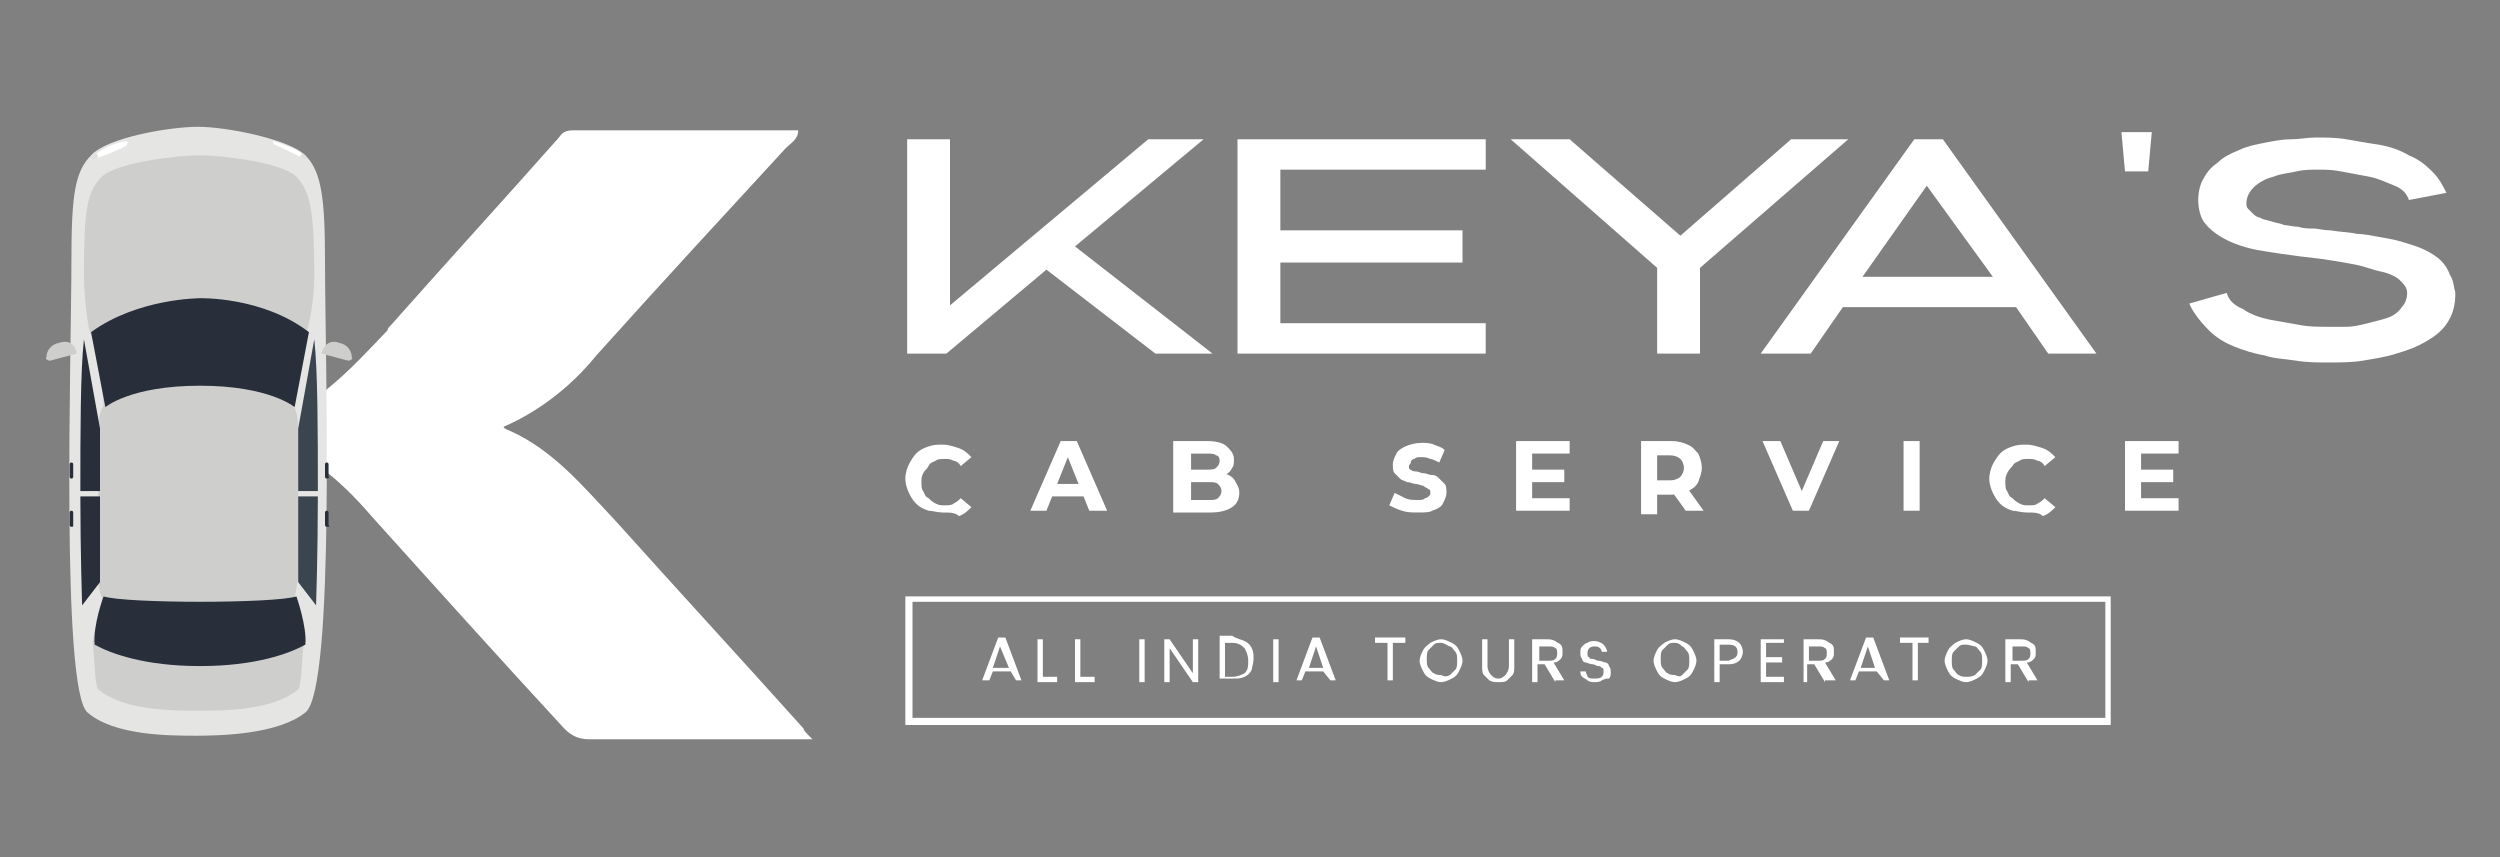 <?xml version="1.0" encoding="utf-8"?>
<!-- Generator: Adobe Illustrator 23.1.1, SVG Export Plug-In . SVG Version: 6.00 Build 0)  -->
<svg version="1.1" id="Layer_1" xmlns="http://www.w3.org/2000/svg" xmlns:xlink="http://www.w3.org/1999/xlink" x="0px" y="0px"
	 viewBox="0 0 140 48" style="enable-background:new 0 0 140 48;" xml:space="preserve">
<rect x="0" y="0" width="140" height="48" fill="#808080" stroke="none"/>
<style type="text/css">
	.st0{fill:#FFFFFF;}
	.st1{fill:#51331A;}
	.st2{fill:#E5E5E4;}
	.st3{fill:#CECECD;}
	.st4{fill:#282F3B;}
	.st5{fill:#3A454F;}
	.st6{fill:#E0E0E0;}
</style>
<g>
	<g>
		<g>
			<path class="st0" d="M52.8,28.7c-0.3,0-0.6-0.1-0.8-0.1c-0.3-0.1-0.5-0.2-0.7-0.4c-0.2-0.2-0.3-0.4-0.4-0.6
				c-0.1-0.2-0.2-0.5-0.2-0.8s0.1-0.6,0.2-0.8c0.1-0.2,0.3-0.5,0.4-0.6c0.2-0.2,0.4-0.3,0.7-0.4c0.3-0.1,0.5-0.1,0.8-0.1
				c0.3,0,0.6,0.1,0.9,0.2c0.3,0.1,0.5,0.3,0.7,0.5l-0.6,0.5c-0.1-0.2-0.3-0.3-0.4-0.3c-0.2-0.1-0.3-0.1-0.5-0.1
				c-0.2,0-0.4,0-0.5,0.1c-0.2,0.1-0.3,0.1-0.4,0.3s-0.2,0.2-0.3,0.4c-0.1,0.2-0.1,0.3-0.1,0.5s0,0.4,0.1,0.5
				c0.1,0.2,0.1,0.3,0.3,0.4c0.1,0.1,0.2,0.2,0.4,0.3c0.2,0.1,0.3,0.1,0.5,0.1c0.2,0,0.4,0,0.5-0.1c0.2-0.1,0.3-0.2,0.4-0.3l0.6,0.5
				c-0.2,0.2-0.4,0.4-0.7,0.5C53.5,28.7,53.2,28.7,52.8,28.7z"/>
			<path class="st0" d="M57.7,28.6l1.7-3.9h0.9l1.7,3.9h-1l-1.4-3.5h0.4l-1.4,3.5H57.7z M58.6,27.8l0.2-0.7h2l0.2,0.7H58.6z"/>
			<path class="st0" d="M65.7,28.6v-3.9h1.9c0.5,0,0.9,0.1,1.1,0.3c0.2,0.2,0.4,0.4,0.4,0.7c0,0.2,0,0.4-0.1,0.5
				c-0.1,0.2-0.2,0.3-0.4,0.4c-0.2,0.1-0.4,0.1-0.6,0.1l0.1-0.2c0.2,0,0.5,0,0.7,0.1c0.2,0.1,0.3,0.2,0.4,0.4
				c0.1,0.2,0.2,0.3,0.2,0.6c0,0.3-0.1,0.6-0.4,0.8c-0.3,0.2-0.7,0.3-1.2,0.3H65.7z M66.6,28h1.1c0.2,0,0.4,0,0.5-0.1
				c0.1-0.1,0.2-0.2,0.2-0.4c0-0.2-0.1-0.3-0.2-0.4C68.1,27,67.9,27,67.7,27h-1.1v-0.7h1c0.2,0,0.4,0,0.5-0.1
				c0.1-0.1,0.2-0.2,0.2-0.4c0-0.2-0.1-0.3-0.2-0.3c-0.1-0.1-0.3-0.1-0.5-0.1h-0.9V28z"/>
			<path class="st0" d="M79.4,28.7c-0.3,0-0.6,0-0.9-0.1c-0.3-0.1-0.5-0.2-0.7-0.3l0.3-0.7c0.2,0.1,0.4,0.2,0.6,0.3
				c0.2,0.1,0.5,0.1,0.7,0.1c0.2,0,0.3,0,0.4-0.1c0.1,0,0.2-0.1,0.2-0.1c0.1-0.1,0.1-0.1,0.1-0.2c0-0.1,0-0.2-0.1-0.2
				c-0.1-0.1-0.2-0.1-0.3-0.2c-0.1,0-0.3-0.1-0.4-0.1c-0.2,0-0.3-0.1-0.5-0.1c-0.2-0.1-0.3-0.1-0.4-0.2c-0.1-0.1-0.2-0.2-0.3-0.3
				c-0.1-0.1-0.1-0.3-0.1-0.5c0-0.2,0.1-0.4,0.2-0.6c0.1-0.2,0.3-0.3,0.5-0.4c0.2-0.1,0.6-0.2,0.9-0.2c0.2,0,0.5,0,0.7,0.1
				c0.2,0.1,0.4,0.1,0.6,0.3l-0.3,0.7c-0.2-0.1-0.4-0.2-0.5-0.2c-0.2-0.1-0.4-0.1-0.5-0.1c-0.2,0-0.3,0-0.4,0.1
				c-0.1,0-0.2,0.1-0.2,0.2s-0.1,0.1-0.1,0.2c0,0.1,0,0.2,0.1,0.2c0.1,0.1,0.2,0.1,0.3,0.1c0.1,0,0.3,0.1,0.4,0.1
				c0.2,0,0.3,0.1,0.5,0.1c0.2,0,0.3,0.1,0.4,0.2c0.1,0.1,0.2,0.2,0.3,0.3c0.1,0.1,0.1,0.3,0.1,0.5c0,0.2-0.1,0.4-0.2,0.6
				c-0.1,0.2-0.3,0.3-0.6,0.4C80.1,28.7,79.7,28.7,79.4,28.7z"/>
			<path class="st0" d="M85.8,27.9h2.1v0.7h-3v-3.9h3v0.7h-2.1V27.9z M85.7,26.3h1.9V27h-1.9V26.3z"/>
			<path class="st0" d="M91.9,28.6v-3.9h1.7c0.4,0,0.7,0.1,0.9,0.2c0.3,0.1,0.4,0.3,0.6,0.5c0.1,0.2,0.2,0.5,0.2,0.8
				c0,0.3-0.1,0.5-0.2,0.8c-0.1,0.2-0.3,0.4-0.6,0.5c-0.3,0.1-0.6,0.2-0.9,0.2h-1.2l0.4-0.4v1.5H91.9z M92.8,27.3l-0.4-0.4h1.1
				c0.3,0,0.5-0.1,0.6-0.2s0.2-0.3,0.2-0.5c0-0.2-0.1-0.4-0.2-0.5c-0.1-0.1-0.3-0.2-0.6-0.2h-1.1l0.4-0.4V27.3z M94.4,28.6l-1-1.4h1
				l1,1.4H94.4z"/>
			<path class="st0" d="M100.4,28.6l-1.7-3.9h1l1.5,3.5h-0.6l1.5-3.5h0.9l-1.7,3.9H100.4z"/>
			<path class="st0" d="M106.6,28.6v-3.9h0.9v3.9H106.6z"/>
			<path class="st0" d="M113.5,28.7c-0.3,0-0.6-0.1-0.8-0.1c-0.3-0.1-0.5-0.2-0.7-0.4c-0.2-0.2-0.3-0.4-0.4-0.6s-0.2-0.5-0.2-0.8
				s0.1-0.6,0.2-0.8c0.1-0.2,0.3-0.5,0.4-0.6c0.2-0.2,0.4-0.3,0.7-0.4c0.3-0.1,0.5-0.1,0.8-0.1c0.3,0,0.6,0.1,0.9,0.2
				c0.3,0.1,0.5,0.3,0.7,0.5l-0.6,0.5c-0.1-0.2-0.3-0.3-0.4-0.3c-0.2-0.1-0.3-0.1-0.5-0.1c-0.2,0-0.4,0-0.5,0.1
				c-0.2,0.1-0.3,0.1-0.4,0.3c-0.1,0.1-0.2,0.2-0.3,0.4c-0.1,0.2-0.1,0.3-0.1,0.5s0,0.4,0.1,0.5c0.1,0.2,0.1,0.3,0.3,0.4
				c0.1,0.1,0.2,0.2,0.4,0.3c0.2,0.1,0.3,0.1,0.5,0.1c0.2,0,0.4,0,0.5-0.1c0.2-0.1,0.3-0.2,0.4-0.3l0.6,0.5
				c-0.2,0.2-0.4,0.4-0.7,0.5C114.2,28.7,113.9,28.7,113.5,28.7z"/>
			<path class="st0" d="M119.9,27.9h2.1v0.7h-3v-3.9h3v0.7h-2.1V27.9z M119.8,26.3h1.9V27h-1.9V26.3z"/>
		</g>
		<g>
			<path class="st0" d="M53,19.8h-2.2v-12h2.4v9.3l11.1-9.3h3.1l-7.2,6l7.7,6h-3.2l-6.1-4.7L53,19.8z"/>
			<path class="st0" d="M83.2,19.8H69.3v-12h13.9v1.7H71.7v3.4h10.2v1.8H71.7v3.4h11.5V19.8z"/>
			<path class="st0" d="M92.8,15l-8.2-7.2h3.3l6.2,5.4l6.2-5.4h3.2L95.2,15v4.8h-2.4V15z"/>
			<path class="st0" d="M98.6,19.8l8.6-12h1.6l8.6,12h-2.7l-1.8-2.6h-9.7l-1.8,2.6H98.6z M104.3,15.5h7.3l-3.7-5.1h0L104.3,15.5z"/>
			<path class="st0" d="M120.5,7.4l-0.2,2.2h-1.3l-0.2-2.2H120.5z"/>
			<path class="st0" d="M122.6,17l2.1-0.6c0.1,0.4,0.4,0.7,0.9,0.9c0.4,0.3,1,0.5,1.5,0.6c0.6,0.1,1.1,0.2,1.7,0.3
				c0.5,0.1,1,0.1,1.5,0.1c0.4,0,0.7,0,1.1,0c0.4,0,0.8-0.1,1.2-0.2c0.4-0.1,0.8-0.2,1.1-0.3c0.3-0.1,0.6-0.3,0.8-0.6
				c0.2-0.2,0.3-0.5,0.3-0.8c0-0.3-0.2-0.5-0.4-0.7c-0.2-0.2-0.6-0.4-1.1-0.5c-0.5-0.1-0.9-0.3-1.5-0.4c-0.5-0.1-1.1-0.2-1.8-0.3
				c-1.8-0.2-3-0.4-3.6-0.5c-1.5-0.3-2.5-0.9-3-1.6c-0.2-0.3-0.3-0.8-0.3-1.2c0-0.4,0.1-0.9,0.3-1.2c0.2-0.4,0.5-0.7,0.8-0.9
				c0.3-0.3,0.7-0.5,1.2-0.7c0.4-0.2,0.9-0.3,1.4-0.4c0.5-0.1,1-0.2,1.5-0.2c0.5,0,0.9-0.1,1.4-0.1c0.5,0,1.1,0,1.7,0.1
				c0.6,0.1,1.1,0.2,1.8,0.3c0.6,0.1,1.2,0.3,1.7,0.6c0.5,0.2,0.9,0.5,1.3,0.9c0.4,0.4,0.6,0.8,0.8,1.2l-2.1,0.4
				c-0.1-0.3-0.3-0.6-0.8-0.8s-0.9-0.4-1.4-0.5c-0.5-0.1-1.1-0.2-1.6-0.3c-0.5-0.1-0.9-0.1-1.3-0.1s-0.8,0-1.2,0.1
				c-0.4,0.1-0.8,0.1-1.3,0.3c-0.4,0.1-0.8,0.3-1.1,0.6c-0.3,0.3-0.4,0.6-0.4,0.9c0,0.1,0,0.2,0.1,0.3c0.1,0.1,0.2,0.2,0.3,0.3
				c0.1,0.1,0.3,0.2,0.4,0.2c0.1,0.1,0.3,0.1,0.6,0.2c0.3,0.1,0.5,0.1,0.7,0.2c0.2,0,0.5,0.1,0.8,0.1c0.3,0.1,0.6,0.1,0.9,0.1
				c0.2,0,0.5,0.1,0.9,0.1c0.6,0.1,1.1,0.1,1.5,0.2c0.4,0,0.8,0.1,1.4,0.2s1,0.2,1.3,0.3c0.3,0.1,0.7,0.2,1.1,0.4
				c0.4,0.2,0.7,0.4,0.9,0.6s0.4,0.5,0.5,0.8c0.2,0.3,0.2,0.6,0.3,1c0,0.6-0.1,1.1-0.4,1.6c-0.3,0.5-0.7,0.8-1.2,1.1
				c-0.5,0.3-1,0.5-1.7,0.7c-0.6,0.2-1.3,0.3-1.9,0.4c-0.6,0.1-1.3,0.1-1.9,0.1c-0.6,0-1.2,0-1.8-0.1c-0.6-0.1-1.2-0.1-1.8-0.3
				c-0.6-0.1-1.2-0.3-1.7-0.5s-1-0.5-1.4-0.9S122.8,17.5,122.6,17z"/>
		</g>
		<g>
			<path class="st0" d="M56.6,37.6h-1l-0.2,0.5H55l0.9-2.4h0.4l0.9,2.4h-0.3L56.6,37.6z M56.5,37.4L56,36.2l-0.4,1.2H56.5z"/>
			<path class="st0" d="M58.4,37.9h0.8v0.3h-1.1v-2.4h0.3V37.9z"/>
			<path class="st0" d="M60.5,37.9h0.8v0.3h-1.1v-2.4h0.3V37.9z"/>
			<path class="st0" d="M64.1,35.8v2.4h-0.3v-2.4H64.1z"/>
			<path class="st0" d="M67.1,38.2h-0.3l-1.3-1.9v1.9h-0.3v-2.4h0.3l1.3,1.9v-1.9h0.3V38.2z"/>
			<path class="st0" d="M69.7,35.9c0.2,0.1,0.3,0.2,0.4,0.4c0.1,0.2,0.1,0.4,0.1,0.6c0,0.2-0.1,0.5-0.1,0.6
				c-0.1,0.2-0.2,0.3-0.4,0.4c-0.2,0.1-0.4,0.1-0.7,0.1h-0.7v-2.4H69C69.3,35.8,69.5,35.8,69.7,35.9z M69.7,37.7
				c0.2-0.2,0.2-0.4,0.2-0.7c0-0.3-0.1-0.5-0.2-0.7C69.5,36.1,69.3,36,69,36h-0.4v1.9H69C69.3,37.9,69.5,37.8,69.7,37.7z"/>
			<path class="st0" d="M71.6,35.8v2.4h-0.3v-2.4H71.6z"/>
			<path class="st0" d="M74.1,37.6h-1l-0.2,0.5h-0.3l0.9-2.4h0.4l0.9,2.4h-0.3L74.1,37.6z M74.1,37.4l-0.4-1.2l-0.4,1.2H74.1z"/>
			<path class="st0" d="M78.7,35.8V36H78v2.1h-0.3V36H77v-0.3H78.7z"/>
			<path class="st0" d="M80.1,38c-0.2-0.1-0.3-0.2-0.4-0.4c-0.1-0.2-0.2-0.4-0.2-0.6s0.1-0.4,0.2-0.6c0.1-0.2,0.3-0.3,0.4-0.4
				c0.2-0.1,0.4-0.2,0.6-0.2c0.2,0,0.4,0.1,0.6,0.2c0.2,0.1,0.3,0.2,0.4,0.4c0.1,0.2,0.2,0.4,0.2,0.6s-0.1,0.4-0.2,0.6
				c-0.1,0.2-0.2,0.3-0.4,0.4c-0.2,0.1-0.4,0.2-0.6,0.2C80.5,38.2,80.3,38.1,80.1,38z M81.2,37.8c0.1-0.1,0.2-0.2,0.3-0.3
				c0.1-0.1,0.1-0.3,0.1-0.5c0-0.2,0-0.4-0.1-0.5c-0.1-0.1-0.2-0.3-0.3-0.3S80.9,36,80.7,36c-0.2,0-0.3,0-0.4,0.1
				c-0.1,0.1-0.2,0.2-0.3,0.3c-0.1,0.1-0.1,0.3-0.1,0.5c0,0.2,0,0.4,0.1,0.5c0.1,0.1,0.2,0.3,0.3,0.3c0.1,0.1,0.3,0.1,0.4,0.1
				C80.9,37.9,81,37.9,81.2,37.8z"/>
			<path class="st0" d="M83.3,35.8v1.5c0,0.2,0.1,0.4,0.2,0.5c0.1,0.1,0.2,0.2,0.4,0.2c0.2,0,0.3-0.1,0.4-0.2
				c0.1-0.1,0.2-0.3,0.2-0.5v-1.5h0.3v1.5c0,0.2,0,0.4-0.1,0.5c-0.1,0.1-0.2,0.2-0.3,0.3c-0.1,0.1-0.3,0.1-0.5,0.1
				c-0.2,0-0.3,0-0.5-0.1c-0.1-0.1-0.2-0.2-0.3-0.3c-0.1-0.1-0.1-0.3-0.1-0.5v-1.5H83.3z"/>
			<path class="st0" d="M87.1,38.2l-0.6-1h-0.4v1h-0.3v-2.4h0.8c0.2,0,0.3,0,0.5,0.1c0.1,0.1,0.2,0.1,0.3,0.2
				c0.1,0.1,0.1,0.2,0.1,0.4c0,0.2,0,0.3-0.1,0.4c-0.1,0.1-0.2,0.2-0.4,0.2l0.6,1H87.1z M86.2,37h0.5c0.2,0,0.3,0,0.4-0.1
				c0.1-0.1,0.1-0.2,0.1-0.3c0-0.1,0-0.3-0.1-0.3c-0.1-0.1-0.2-0.1-0.4-0.1h-0.5V37z"/>
			<path class="st0" d="M88.9,38.1c-0.1-0.1-0.2-0.1-0.3-0.2c-0.1-0.1-0.1-0.2-0.1-0.3h0.3c0,0.1,0.1,0.2,0.1,0.3
				c0.1,0.1,0.2,0.1,0.4,0.1c0.1,0,0.3,0,0.4-0.1c0.1-0.1,0.1-0.2,0.1-0.3c0-0.1,0-0.2-0.1-0.2c-0.1-0.1-0.1-0.1-0.2-0.1
				c-0.1,0-0.2-0.1-0.3-0.1c-0.2,0-0.3-0.1-0.4-0.1c-0.1,0-0.2-0.1-0.2-0.2c-0.1-0.1-0.1-0.2-0.1-0.4c0-0.1,0-0.2,0.1-0.3
				c0.1-0.1,0.2-0.2,0.3-0.2c0.1-0.1,0.3-0.1,0.4-0.1c0.2,0,0.4,0.1,0.5,0.2c0.1,0.1,0.2,0.3,0.2,0.4h-0.3c0-0.1-0.1-0.2-0.1-0.2
				c-0.1-0.1-0.2-0.1-0.3-0.1c-0.1,0-0.2,0-0.3,0.1c-0.1,0.1-0.1,0.2-0.1,0.3c0,0.1,0,0.2,0.1,0.2c0,0.1,0.1,0.1,0.2,0.1
				c0.1,0,0.2,0.1,0.3,0.1c0.2,0,0.3,0.1,0.4,0.1c0.1,0,0.2,0.1,0.2,0.2c0.1,0.1,0.1,0.2,0.1,0.4c0,0.1,0,0.2-0.1,0.3
				C90,38,89.9,38,89.7,38.1c-0.1,0.1-0.3,0.1-0.4,0.1C89.2,38.2,89,38.2,88.9,38.1z"/>
			<path class="st0" d="M93.2,38c-0.2-0.1-0.3-0.2-0.4-0.4c-0.1-0.2-0.2-0.4-0.2-0.6s0.1-0.4,0.2-0.6c0.1-0.2,0.3-0.3,0.4-0.4
				c0.2-0.1,0.4-0.2,0.6-0.2c0.2,0,0.4,0.1,0.6,0.2c0.2,0.1,0.3,0.2,0.4,0.4c0.1,0.2,0.2,0.4,0.2,0.6s-0.1,0.4-0.2,0.6
				c-0.1,0.2-0.2,0.3-0.4,0.4c-0.2,0.1-0.4,0.2-0.6,0.2C93.6,38.2,93.4,38.1,93.2,38z M94.2,37.8c0.1-0.1,0.2-0.2,0.3-0.3
				c0.1-0.1,0.1-0.3,0.1-0.5c0-0.2,0-0.4-0.1-0.5c-0.1-0.1-0.2-0.3-0.3-0.3C94.1,36.1,94,36,93.8,36c-0.2,0-0.3,0-0.4,0.1
				c-0.1,0.1-0.2,0.2-0.3,0.3c-0.1,0.1-0.1,0.3-0.1,0.5c0,0.2,0,0.4,0.1,0.5c0.1,0.1,0.2,0.3,0.3,0.3c0.1,0.1,0.3,0.1,0.4,0.1
				C94,37.9,94.1,37.9,94.2,37.8z"/>
			<path class="st0" d="M97.4,37c-0.1,0.1-0.3,0.2-0.6,0.2h-0.5v1H96v-2.4h0.8c0.3,0,0.5,0.1,0.6,0.2c0.1,0.1,0.2,0.3,0.2,0.5
				C97.6,36.7,97.5,36.9,97.4,37z M97.2,36.8c0.1-0.1,0.1-0.2,0.1-0.3c0-0.3-0.2-0.4-0.5-0.4h-0.5v0.9h0.5
				C97,36.9,97.1,36.9,97.2,36.8z"/>
			<path class="st0" d="M98.9,36v0.8h0.9v0.3h-0.9v0.8h1v0.3h-1.3v-2.4h1.3V36H98.9z"/>
			<path class="st0" d="M102.2,38.2l-0.6-1h-0.4v1H101v-2.4h0.8c0.2,0,0.3,0,0.5,0.1c0.1,0.1,0.2,0.1,0.3,0.2
				c0.1,0.1,0.1,0.2,0.1,0.4c0,0.2,0,0.3-0.1,0.4c-0.1,0.1-0.2,0.2-0.4,0.2l0.6,1H102.2z M101.3,37h0.5c0.2,0,0.3,0,0.4-0.1
				c0.1-0.1,0.1-0.2,0.1-0.3c0-0.1,0-0.3-0.1-0.3c-0.1-0.1-0.2-0.1-0.4-0.1h-0.5V37z"/>
			<path class="st0" d="M105.1,37.6h-1l-0.2,0.5h-0.3l0.9-2.4h0.4l0.9,2.4h-0.3L105.1,37.6z M105,37.4l-0.4-1.2l-0.4,1.2H105z"/>
			<path class="st0" d="M108,35.8V36h-0.6v2.1h-0.3V36h-0.7v-0.3H108z"/>
			<path class="st0" d="M109.5,38c-0.2-0.1-0.3-0.2-0.4-0.4c-0.1-0.2-0.2-0.4-0.2-0.6s0.1-0.4,0.2-0.6c0.1-0.2,0.3-0.3,0.4-0.4
				c0.2-0.1,0.4-0.2,0.6-0.2c0.2,0,0.4,0.1,0.6,0.2c0.2,0.1,0.3,0.2,0.4,0.4c0.1,0.2,0.2,0.4,0.2,0.6s-0.1,0.4-0.2,0.6
				c-0.1,0.2-0.2,0.3-0.4,0.4c-0.2,0.1-0.4,0.2-0.6,0.2C109.9,38.2,109.7,38.1,109.5,38z M110.6,37.8c0.1-0.1,0.2-0.2,0.3-0.3
				c0.1-0.1,0.1-0.3,0.1-0.5c0-0.2,0-0.4-0.1-0.5c-0.1-0.1-0.2-0.3-0.3-0.3s-0.3-0.1-0.5-0.1c-0.2,0-0.3,0-0.4,0.1
				c-0.1,0.1-0.2,0.2-0.3,0.3c-0.1,0.1-0.1,0.3-0.1,0.5c0,0.2,0,0.4,0.1,0.5c0.1,0.1,0.2,0.3,0.3,0.3c0.1,0.1,0.3,0.1,0.4,0.1
				C110.3,37.9,110.4,37.9,110.6,37.8z"/>
			<path class="st0" d="M113.6,38.2l-0.6-1h-0.4v1h-0.3v-2.4h0.8c0.2,0,0.3,0,0.5,0.1c0.1,0.1,0.2,0.1,0.3,0.2
				c0.1,0.1,0.1,0.2,0.1,0.4c0,0.2,0,0.3-0.1,0.4c-0.1,0.1-0.2,0.2-0.4,0.2l0.6,1H113.6z M112.7,37h0.5c0.2,0,0.3,0,0.4-0.1
				c0.1-0.1,0.1-0.2,0.1-0.3c0-0.1,0-0.3-0.1-0.3c-0.1-0.1-0.2-0.1-0.4-0.1h-0.5V37z"/>
		</g>
		<g>
			<path class="st0" d="M118.3,40.6H50.7v-7.2h67.5V40.6z M51.1,40.2h66.8v-6.5H51.1V40.2z"/>
		</g>
	</g>
	<rect x="-20.6" y="-25.4" class="st1" width="21.9" height="17.2"/>
	<g>
		<path class="st0" d="M45,40.8c-3.5-3.9-7-7.7-10.5-11.6c-1.8-1.9-3.5-4-6-5.1c-0.3-0.1-0.3-0.2-0.3-0.2c0.7-0.3,3.1-1.4,5.2-4
			c0,0,0,0,0,0c3.5-3.9,7.1-7.8,10.6-11.6c0.3-0.3,0.7-0.5,0.7-1c-4.2,0-8.4,0-12.6,0c-0.4,0-0.6,0.1-0.8,0.4
			c-3.1,3.5-6.3,7-9.4,10.5c-0.1,0.1-0.2,0.2-0.2,0.3c0,0,0,0,0,0c-2.2,2.3-4.3,4.7-7.9,5.6c3.1,0.9,5.2,2.7,7,4.8
			c3.6,4,7.2,8,10.8,11.9c0.4,0.4,0.8,0.6,1.4,0.6c2.3,0,4.7,0,7,0c1.7,0,3.5,0,5.5,0C45.1,41,45,40.9,45,40.8z"/>
		<g>
			<path class="st2" d="M18.2,14.6c0-3.5-0.2-5-1.1-5.9s-4.4-1.6-6-1.6s-5.1,0.6-6,1.6c-0.9,0.9-1.1,2.2-1.1,5.9
				c0,5.1-0.6,24,0.9,25.3c1.5,1.3,4.6,1.3,6.1,1.3s4.6-0.1,6.1-1.3C18.8,38.6,18.2,19.7,18.2,14.6z"/>
			<path class="st3" d="M17.6,15.4c0-3.4-0.2-4.7-1-5.5c-0.8-0.8-4.1-1.2-5.4-1.2S6.5,9.1,5.7,9.9c-0.8,0.8-1,1.7-1,5.5
				c0,0.8,0.1,2,0.3,3.1c0.4,1,0.7,2.6,0.8,4.2c-0.2,0.3-0.3,0.8-0.3,1.3c-0.2,0.7-0.1,2.3,0,3.3c0,0.1,0,0.2,0,0.3
				c0,0-0.1,3.3,0,4.8c0,0.4,0.1,0.9,0.2,1c0.1,0.5-0.6,2.3-0.5,2.7c0.1,0.7,0.1,2.3,0.3,2.5c1.4,1.2,4.2,1.2,5.6,1.2s4.2,0,5.6-1.2
				c0.2-0.2,0.2-1.8,0.3-2.5c0.1-0.3-0.5-2.2-0.5-2.7c0.1-0.3,0.1-0.6,0.2-1c0.1-1.5,0-4.8,0-4.8c0-0.1,0-0.2,0-0.3
				c0.1-1,0.2-2.5,0-3.3c0-0.5-0.1-1.1-0.3-1.3c0.2-1.6,0.4-3.2,0.8-4.2C17.5,17.4,17.6,16.2,17.6,15.4z"/>
			<g>
				<path class="st4" d="M5.6,27.4v-3.4l-0.9-5c-0.2,1.8-0.2,5.3-0.2,8.5H5.6z"/>
				<path class="st4" d="M4.5,27.7c0,3.3,0.1,6.2,0.1,6.2l1-1.3v-4.8H4.5z"/>
			</g>
			<path class="st4" d="M11.2,16.7c0,0-3.5,0-6.1,1.9l0.8,4.2c0,0,1.4-1.2,5.3-1.2s5.3,1.2,5.3,1.2l0.8-4.2
				C14.7,16.6,11.2,16.7,11.2,16.7z"/>
			<g>
				<path class="st5" d="M16.7,27.4v-3.4l0.9-5c0.2,1.8,0.2,5.3,0.2,8.5H16.7z"/>
				<path class="st5" d="M17.8,27.7c0,3.3-0.1,6.2-0.1,6.2l-1-1.3v-4.8H17.8z"/>
			</g>
			<path class="st4" d="M16.6,33.4c-1.3,0.4-9.5,0.4-10.8,0c0,0-0.6,1.6-0.5,2.7c0.9,0.5,2.8,1.2,5.9,1.2s5-0.7,5.9-1.2
				C17.2,35.1,16.6,33.4,16.6,33.4z"/>
			<g>
				<path class="st3" d="M4.3,19.8l-1.5,0.4c-0.1,0-0.3-0.1-0.2-0.2c0-0.3,0.2-0.7,0.7-0.8C4.2,18.9,4.3,19.8,4.3,19.8z"/>
				<path class="st3" d="M18,19.8l1.5,0.4c0.1,0,0.3-0.1,0.2-0.2c0-0.3-0.2-0.7-0.7-0.8C18.2,18.9,18,19.8,18,19.8z"/>
			</g>
			<g>
				<path class="st0" d="M5.5,8.8c-0.1,0-0.1,0.1-0.2,0.1c0.6-0.2,1.1-0.4,1.7-0.7c0.1,0,0.2-0.2,0.1-0.3c0,0,0,0,0,0c0,0,0,0,0,0
					C6.4,8,5.8,8.3,5.4,8.6C5.4,8.6,5.5,8.7,5.5,8.8z"/>
				<path class="st6" d="M5.3,8.9c0.1,0,0.1-0.1,0.2-0.1c0-0.1-0.1-0.1-0.1-0.2C5.3,8.6,5.3,8.7,5.2,8.7c0,0-0.1,0.1-0.1,0.1
					C5.2,8.9,5.2,8.9,5.3,8.9z"/>
				<path class="st0" d="M15.4,8.1C16,8.4,16.5,8.6,17,8.9c-0.1,0-0.1-0.1-0.2-0.1c0-0.1,0.1-0.1,0.1-0.2c-0.4-0.3-1-0.5-1.6-0.7
					C15.3,8,15.3,8.1,15.4,8.1z"/>
				<path class="st6" d="M16.9,8.6c0,0.1-0.1,0.1-0.1,0.2c0.1,0,0.1,0.1,0.2,0.1c0.1,0,0.1,0,0.2,0c0-0.1-0.1-0.1-0.1-0.2
					C17.1,8.7,17,8.6,16.9,8.6z"/>
			</g>
			<g>
				<g>
					<path class="st4" d="M4,26.8L4,26.8c-0.1,0-0.1-0.1-0.1-0.1v-0.7c0-0.1,0.1-0.1,0.1-0.1h0c0.1,0,0.1,0.1,0.1,0.1v0.7
						C4.1,26.7,4.1,26.8,4,26.8z"/>
					<path class="st4" d="M4,29.5L4,29.5c-0.1,0-0.1-0.1-0.1-0.1v-0.7c0-0.1,0.1-0.1,0.1-0.1h0c0.1,0,0.1,0.1,0.1,0.1v0.7
						C4.1,29.5,4.1,29.5,4,29.5z"/>
				</g>
				<g>
					<path class="st4" d="M18.3,26.8L18.3,26.8c-0.1,0-0.1-0.1-0.1-0.1v-0.7c0-0.1,0.1-0.1,0.1-0.1h0c0.1,0,0.1,0.1,0.1,0.1v0.7
						C18.5,26.7,18.4,26.8,18.3,26.8z"/>
					<path class="st4" d="M18.3,29.5L18.3,29.5c-0.1,0-0.1-0.1-0.1-0.1v-0.7c0-0.1,0.1-0.1,0.1-0.1h0c0.1,0,0.1,0.1,0.1,0.1v0.7
						C18.5,29.5,18.4,29.5,18.3,29.5z"/>
				</g>
			</g>
		</g>
	</g>
</g>
</svg>

